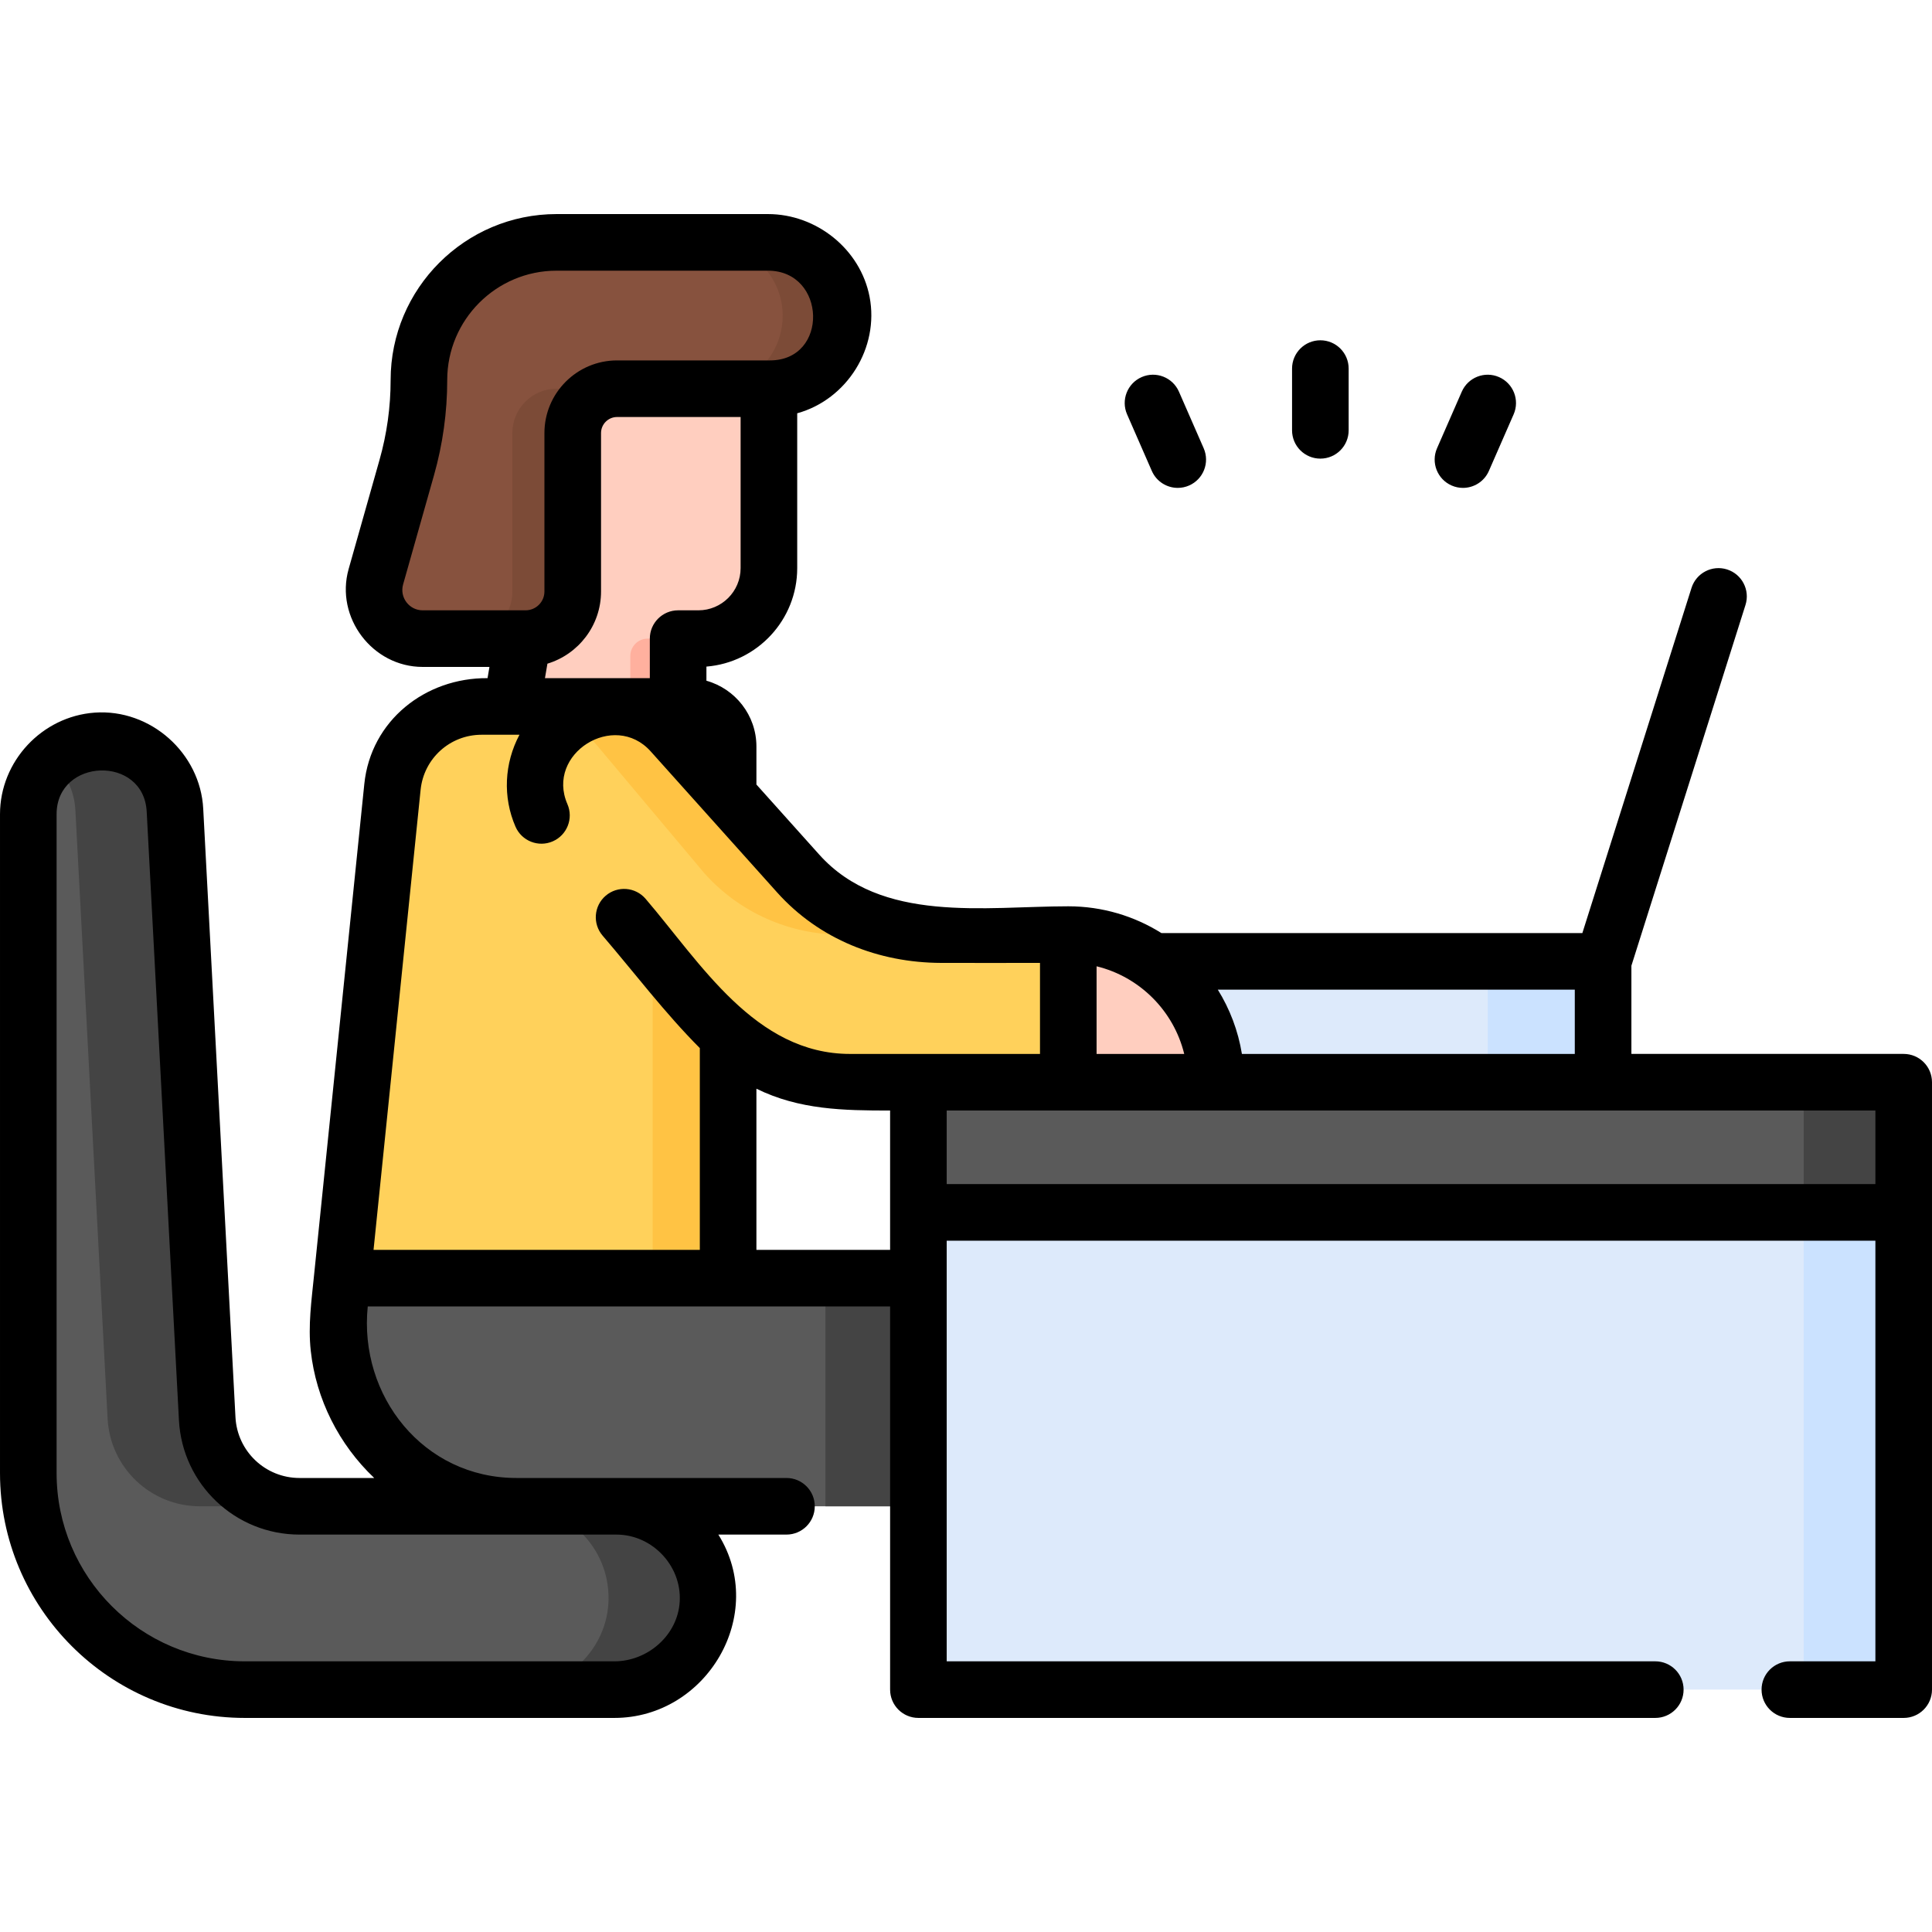 <svg id="Capa_1" enable-background="new 0 0 512 512" height="512" viewBox="0 0 512 512" width="512" xmlns="http://www.w3.org/2000/svg"><g><g><path d="m203.77 97.591v52.97c0 10.31-8.36 18.68-18.69 18.68h-5.37v24.97h-45.36l4.65-27.377 4.3-69.243z" fill="#ffcebf"/><path d="m179.71 169.241v24.97h-12.67v-20.36c0-2.546 2.064-4.61 4.61-4.61z" fill="#ffb09e"/><path d="m223.42 83.361c.07 5.46-2.11 10.41-5.68 13.97-3.5 3.51-8.35 5.68-13.71 5.68h-40.5c-6.49 0-11.75 5.26-11.75 11.75v41.99c0 6.9-5.6 12.49-12.5 12.49h-27.27c-8.54 0-14.72-8.17-12.4-16.4l8.18-28.91c2.14-7.55 3.23-15.37 3.23-23.21v-.01c0-20.14 16.33-36.48 36.48-36.48h56.03c10.69 0 19.74 8.44 19.89 19.13z" fill="#87523e"/><path d="m147.53 103.011h16c-6.49 0-11.75 5.26-11.75 11.75v41.99c0 6.9-5.6 12.49-12.5 12.49h-16c6.9 0 12.5-5.59 12.5-12.49v-41.99c0-6.49 5.26-11.75 11.75-11.75z" fill="#7c4b37"/><path d="m223.42 83.361c.07 5.46-2.11 10.41-5.68 13.97-3.5 3.51-8.35 5.68-13.71 5.68h-16c5.36 0 10.21-2.17 13.71-5.68 3.57-3.56 5.75-8.51 5.68-13.97-.15-10.69-9.2-19.13-19.89-19.13h16c10.69 0 19.74 8.44 19.89 19.13z" fill="#7c4b37"/><path d="m192.96 197.84v140.88l-51.136 10.607-51.134-10.607 13.31-130.179c1.24-12.11 11.45-21.32 23.63-21.32h54.71c5.87-.001 10.62 4.749 10.62 10.619z" fill="#ffd15b"/><path d="m192.96 197.84v140.88l-13.25 2.748-6.75-2.748v-140.88c0-5.87-4.75-10.62-10.62-10.62h20c5.87 0 10.62 4.75 10.62 10.62z" fill="#ffc344"/><path d="m243.39 338.72 9.61 30.23-9.61 30.23h-106.55c-27.1 0-48.67-22.73-47.24-49.79l1.09-10.67z" fill="#5a5a5a"/><path d="m243.39 338.72 9.61 30.23-9.61 30.23h-24.64v-60.46z" fill="#444"/><path d="m305.56 254.771h119.28v32.03h-119.28z" fill="#ddeafb"/><path d="m394.26 254.771h30.58v32.03h-30.58z" fill="#cbe2ff"/><path d="m187.66 423.9c-.23 13.34-11.5 23.87-24.84 23.87h-97.95c-31.69 0-57.37-25.69-57.37-57.37v-174.63c0-5.91 2.48-10.87 6.24-14.29 6.63-6.08 17.28-7.4 25.4-.85 2.16 1.72 3.89 3.87 5.13 6.28 1.22 2.4 1.96 5.07 2.1 7.83l8.54 161.24c.69 13.01 11.44 23.2 24.46 23.2h84c6.71 0 12.78 2.72 17.17 7.12 4.49 4.491 7.24 10.721 7.12 17.6z" fill="#5a5a5a"/><path d="m79.37 399.18h-26.39c-13.02 0-23.77-10.19-24.46-23.2l-8.54-161.24c-.14-2.76-.88-5.43-2.1-7.83-1.04-2.03-2.43-3.87-4.14-5.43 6.63-6.08 17.28-7.4 25.4-.85 2.16 1.72 3.89 3.87 5.13 6.28 1.22 2.4 1.96 5.07 2.1 7.83l8.54 161.24c.69 13.01 11.44 23.2 24.46 23.2z" fill="#444"/><path d="m187.66 423.9c-.23 13.34-11.5 23.87-24.84 23.87h-26.39c13.34 0 24.61-10.53 24.84-23.87.12-6.88-2.63-13.11-7.12-17.6-4.39-4.4-10.46-7.12-17.17-7.12h26.39c6.71 0 12.78 2.72 17.17 7.12 4.49 4.491 7.24 10.721 7.12 17.6z" fill="#444"/><path d="m322.229 286.799h-39.121l-5.441-18.525 5.441-20.596c21.606 0 39.121 17.515 39.121 39.121z" fill="#ffcebf"/><path d="m283.11 247.68v39.12h-57.84c-14.23 0-27.76-6.22-37.01-17.03l-41.41-48.35c-8.36-9.77-5.62-23.39 3.29-30.11 3.36-2.54 7.6-4.1 12.45-4.1 2.94 0 5.81.63 8.44 1.8 2.63 1.18 5.02 2.91 6.99 5.1l33.49 37.36c9.25 10.32 22.44 16.21 36.29 16.21z" fill="#ffd15b"/><path d="m247.8 247.68h-24.8c-13.85 0-27.05-5.89-36.29-16.21l-32.835-39.095c-.94-1.04-2.375-1.375-3.735-1.065 3.36-2.54 7.6-4.1 12.45-4.1 2.94 0 5.81.63 8.44 1.8 2.63 1.18 5.02 2.91 6.99 5.1l33.49 37.36c9.25 10.321 22.44 16.21 36.29 16.21z" fill="#ffc344"/><path d="m504.5 321.297v126.47h-261.11v-126.466l170.61-8.801z" fill="#ddeafb"/><path d="m504.5 321.301v126.467c0 .002-.002.003-.003.003h-34.267c4.29 0 7.77-3.48 7.77-7.77v-121.28z" fill="#cbe2ff"/><path d="m243.39 286.801h261.11v34.5h-261.11z" fill="#5a5a5a"/><path d="m504.5 286.804v34.497h-26.5v-26.73c0-4.29-3.48-7.77-7.77-7.77h34.267c.001 0 .003.001.003.003z" fill="#444"/></g><g><path d="m504.5 279.299h-72.163v-23.369l30.236-95.612c1.248-3.949-.94-8.164-4.89-9.413-3.952-1.245-8.163.941-9.413 4.89l-28.928 91.477h-111.557c-7.162-4.488-15.619-7.093-24.677-7.093-22.133 0-49.576 4.625-66.011-13.711l-16.639-18.561v-10.071c0-8.302-5.619-15.301-13.249-17.436v-3.745c13.449-1.086 24.06-12.375 24.06-26.094v-41.036c13.242-3.673 21.778-17.377 19.179-30.865-2.439-12.66-14.108-21.929-26.918-21.929h-56.03c-24.25 0-43.98 19.729-43.98 43.99 0 7.148-.991 14.27-2.947 21.168l-8.182 28.917c-3.614 12.819 6.317 25.935 19.619 25.935h17.7l-.505 2.975c-16.462-.127-30.938 11.215-32.661 28.066l-13.317 130.162c-.671 6.713-1.611 13.28-.873 20.04 1.402 12.832 7.467 24.821 16.815 33.697h-19.8c-9.037 0-16.489-7.069-16.968-16.093l-8.542-161.223c-.743-14.792-13.974-26.565-28.754-25.512-13.989.997-25.105 12.902-25.105 26.913v174.634c0 35.769 29.1 64.869 64.869 64.869h97.949c24.445 0 40.761-27.462 27.55-48.588h18.054c4.142 0 7.5-3.357 7.5-7.5s-3.358-7.5-7.5-7.5h-71.579c-24.638 0-41.808-21.77-39.384-45.459h95.5 42.929v101.547c0 4.143 3.358 7.5 7.5 7.5h195.281c4.143 0 7.5-3.357 7.5-7.5s-3.357-7.5-7.5-7.5h-187.782v-111.474h246.113v111.474h-22.667c-4.143 0-7.5 3.357-7.5 7.5s3.357 7.5 7.5 7.5h30.167c4.143 0 7.5-3.357 7.5-7.5v-160.97c0-4.142-3.357-7.5-7.5-7.5zm-341.134 127.382c9.809 0 17.787 8.823 16.695 18.594-.957 8.564-8.743 14.994-17.244 14.994h-97.948c-27.498 0-49.869-22.371-49.869-49.869v-174.634c0-14.929 23.117-15.753 23.879-.628l8.543 161.243c.9 16.99 14.933 30.3 31.947 30.3zm127.242-150.604c11.424 2.789 20.434 11.799 23.223 23.223h-23.223zm38.51 23.222c-1.001-6.163-3.214-11.922-6.386-17.028h94.605v17.028zm-221.397-119.693c-1.031-1.361-1.356-3.086-.895-4.723l8.179-28.906c2.332-8.227 3.514-16.724 3.514-25.266 0-15.979 13-28.98 28.98-28.98h56.03c15.485 0 16.212 23.78.5 23.78h-40.5c-10.614 0-19.25 8.636-19.25 19.25v41.99c0 2.751-2.243 4.989-5 4.989h-27.269c-1.698.001-3.261-.778-4.289-2.134zm37.35 16.273c8.212-2.488 14.21-10.118 14.21-19.128v-41.99c0-2.344 1.907-4.25 4.25-4.25h32.74v40.05c0 6.164-5.02 11.18-11.19 11.18h-5.37c-4.142 0-7.5 3.357-7.5 7.5v10.475h-27.791zm-33.606 33.429c.851-8.319 7.799-14.593 16.162-14.593h10.037c-4.031 7.594-4.463 16.515-1.051 24.363 1.65 3.799 6.069 5.54 9.868 3.888 3.799-1.651 5.54-6.069 3.888-9.868-5.815-13.378 12.397-24.768 22.063-13.986l33.497 37.367c11.181 12.474 26.903 18.641 43.462 18.699 8.739.031 17.479 0 26.219 0v24.121l-50.338.003c-25.126 0-39.585-24.065-54.184-41.111-2.694-3.145-7.429-3.513-10.575-.817-3.146 2.694-3.512 7.429-.818 10.575 8.495 9.919 16.543 20.552 25.765 29.808v53.465h-86.467zm88.993 121.914v-42.704c11.383 5.599 23.107 5.785 35.429 5.785v36.92h-35.429zm50.429-17.427v-19.493l246.113-.003v19.496z"/><path d="m349.908 121.54c4.143 0 7.5-3.357 7.5-7.5v-16.36c0-4.143-3.357-7.5-7.5-7.5s-7.5 3.357-7.5 7.5v16.359c0 4.143 3.358 7.501 7.5 7.501z"/><path d="m305.243 124.798c1.232 2.817 3.986 4.497 6.876 4.497 1.003 0 2.023-.202 3.001-.63 3.795-1.66 5.526-6.082 3.867-9.877l-6.555-14.989c-1.66-3.795-6.083-5.526-9.877-3.867-3.795 1.66-5.526 6.082-3.867 9.877z"/><path d="m384.695 128.665c.978.429 1.997.631 3.001.631 2.89 0 5.644-1.68 6.875-4.497l6.556-14.989c1.66-3.795-.07-8.217-3.866-9.876-3.791-1.663-8.217.07-9.876 3.866l-6.556 14.989c-1.66 3.794.07 8.216 3.866 9.876z"/></g></g></svg>